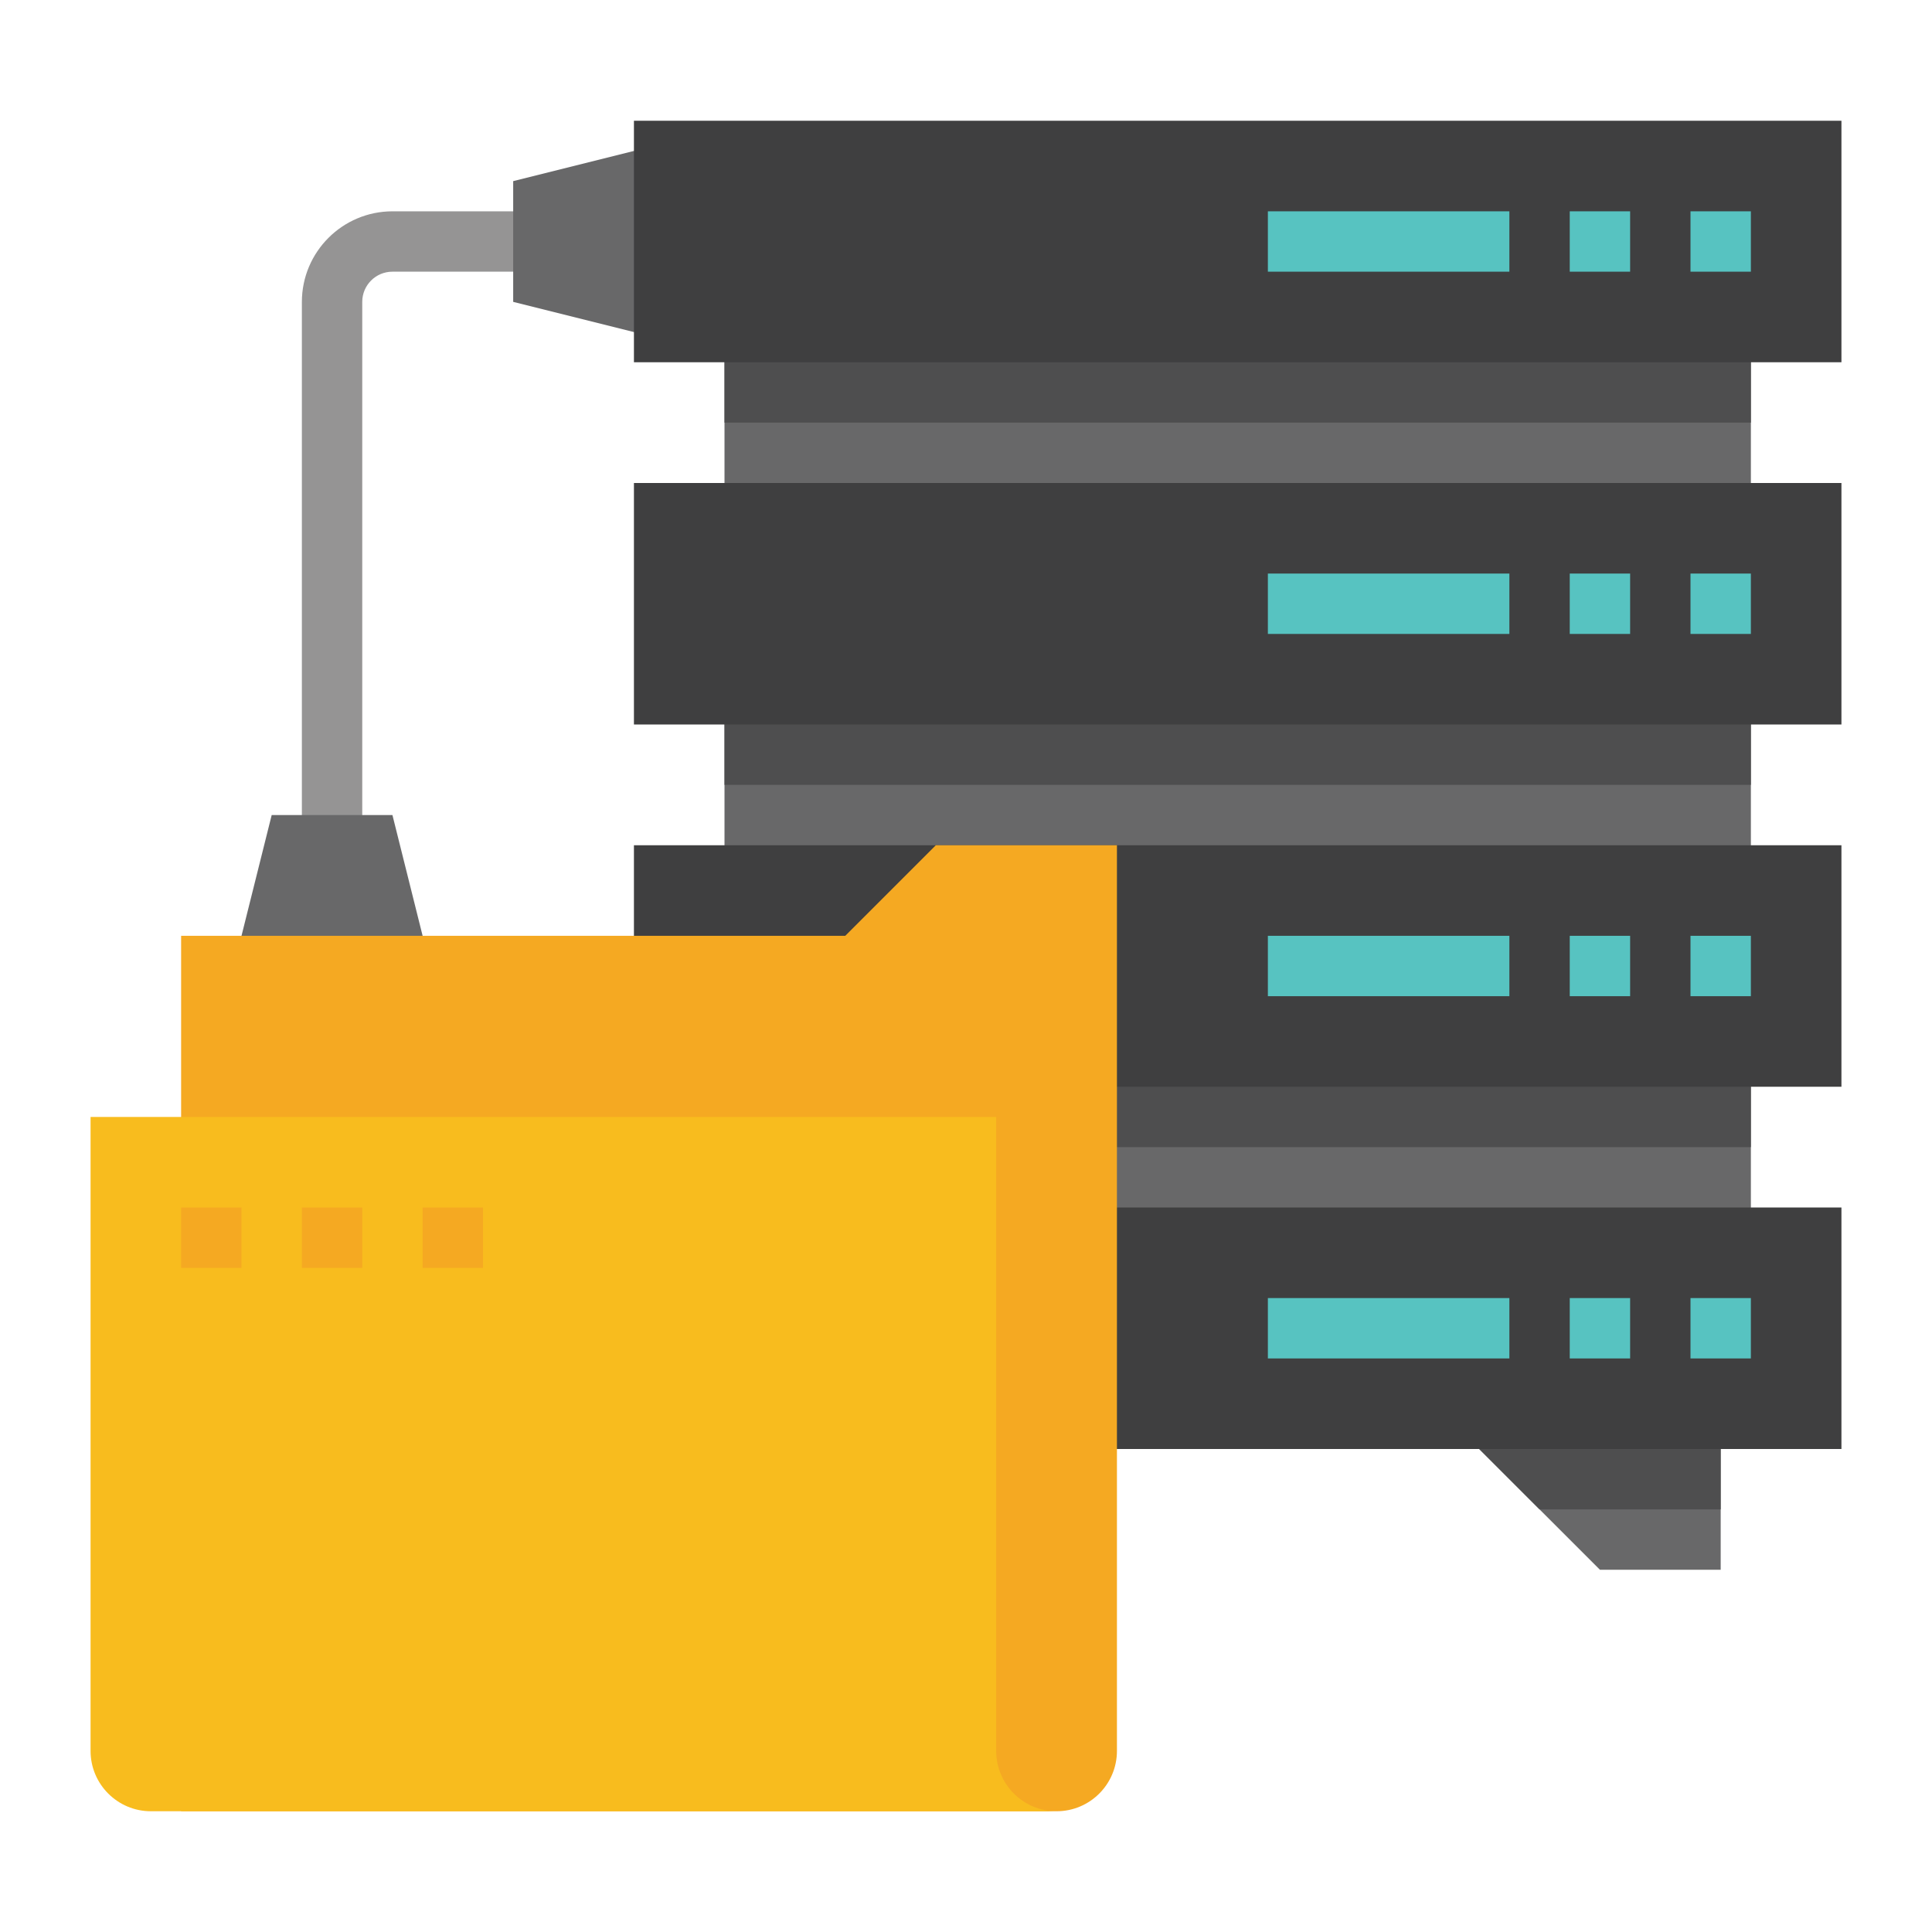 <svg xmlns="http://www.w3.org/2000/svg" xmlns:xlink="http://www.w3.org/1999/xlink" width="200pt" height="200pt" viewBox="0 0 200 200"><g id="surface1"><path style=" stroke:none;fill-rule:nonzero;fill:rgb(58.431%,58.039%,58.039%);fill-opacity:1;" d="M 37.5 87.5 L 31.25 87.5 L 31.25 31.25 C 31.258 26.074 35.449 21.883 40.625 21.875 L 56.25 21.875 L 56.25 28.125 L 40.625 28.125 C 38.898 28.125 37.5 29.523 37.5 31.25 Z M 37.5 87.5 "></path><path style=" stroke:none;fill-rule:nonzero;fill:rgb(40.784%,40.784%,41.176%);fill-opacity:1;" d="M 43.75 109.375 L 25 109.375 L 25 96.875 L 28.125 84.375 L 40.625 84.375 L 43.75 96.875 Z M 43.75 109.375 "></path><path style=" stroke:none;fill-rule:nonzero;fill:rgb(40.784%,40.784%,41.176%);fill-opacity:1;" d="M 78.125 15.625 L 78.125 34.375 L 65.625 34.375 L 53.125 31.25 L 53.125 18.75 L 65.625 15.625 Z M 78.125 15.625 "></path><path style=" stroke:none;fill-rule:nonzero;fill:rgb(40.784%,40.784%,41.176%);fill-opacity:1;" d="M 75 31.25 L 181.25 31.25 L 181.25 56.25 L 75 56.25 Z M 75 31.25 "></path><path style=" stroke:none;fill-rule:nonzero;fill:rgb(30.588%,30.588%,30.98%);fill-opacity:1;" d="M 75 31.25 L 181.25 31.25 L 181.25 43.75 L 75 43.75 Z M 75 31.25 "></path><path style=" stroke:none;fill-rule:nonzero;fill:rgb(24.706%,24.706%,25.098%);fill-opacity:1;" d="M 65.625 12.5 L 190.625 12.5 L 190.625 37.5 L 65.625 37.5 Z M 65.625 12.5 "></path><path style=" stroke:none;fill-rule:nonzero;fill:rgb(34.118%,76.471%,75.686%);fill-opacity:1;" d="M 175 21.875 L 181.25 21.875 L 181.25 28.125 L 175 28.125 Z M 175 21.875 "></path><path style=" stroke:none;fill-rule:nonzero;fill:rgb(34.118%,76.471%,75.686%);fill-opacity:1;" d="M 162.5 21.875 L 168.75 21.875 L 168.75 28.125 L 162.5 28.125 Z M 162.5 21.875 "></path><path style=" stroke:none;fill-rule:nonzero;fill:rgb(34.118%,76.471%,75.686%);fill-opacity:1;" d="M 131.25 21.875 L 156.25 21.875 L 156.25 28.125 L 131.25 28.125 Z M 131.25 21.875 "></path><path style=" stroke:none;fill-rule:nonzero;fill:rgb(40.784%,40.784%,41.176%);fill-opacity:1;" d="M 75 68.75 L 181.25 68.75 L 181.25 93.75 L 75 93.75 Z M 75 68.75 "></path><path style=" stroke:none;fill-rule:nonzero;fill:rgb(30.588%,30.588%,30.98%);fill-opacity:1;" d="M 75 68.75 L 181.25 68.75 L 181.25 81.25 L 75 81.25 Z M 75 68.75 "></path><path style=" stroke:none;fill-rule:nonzero;fill:rgb(24.706%,24.706%,25.098%);fill-opacity:1;" d="M 65.625 50 L 190.625 50 L 190.625 75 L 65.625 75 Z M 65.625 50 "></path><path style=" stroke:none;fill-rule:nonzero;fill:rgb(34.118%,76.471%,75.686%);fill-opacity:1;" d="M 175 59.375 L 181.25 59.375 L 181.25 65.625 L 175 65.625 Z M 175 59.375 "></path><path style=" stroke:none;fill-rule:nonzero;fill:rgb(34.118%,76.471%,75.686%);fill-opacity:1;" d="M 162.5 59.375 L 168.75 59.375 L 168.75 65.625 L 162.5 65.625 Z M 162.5 59.375 "></path><path style=" stroke:none;fill-rule:nonzero;fill:rgb(34.118%,76.471%,75.686%);fill-opacity:1;" d="M 131.25 59.375 L 156.25 59.375 L 156.25 65.625 L 131.25 65.625 Z M 131.25 59.375 "></path><path style=" stroke:none;fill-rule:nonzero;fill:rgb(40.784%,40.784%,41.176%);fill-opacity:1;" d="M 75 106.25 L 181.25 106.25 L 181.25 131.25 L 75 131.25 Z M 75 106.25 "></path><path style=" stroke:none;fill-rule:nonzero;fill:rgb(30.588%,30.588%,30.98%);fill-opacity:1;" d="M 75 106.25 L 181.25 106.25 L 181.25 118.75 L 75 118.75 Z M 75 106.25 "></path><path style=" stroke:none;fill-rule:nonzero;fill:rgb(24.706%,24.706%,25.098%);fill-opacity:1;" d="M 65.625 87.5 L 190.625 87.5 L 190.625 112.5 L 65.625 112.5 Z M 65.625 87.5 "></path><path style=" stroke:none;fill-rule:nonzero;fill:rgb(34.118%,76.471%,75.686%);fill-opacity:1;" d="M 175 96.875 L 181.25 96.875 L 181.25 103.125 L 175 103.125 Z M 175 96.875 "></path><path style=" stroke:none;fill-rule:nonzero;fill:rgb(34.118%,76.471%,75.686%);fill-opacity:1;" d="M 162.5 96.875 L 168.75 96.875 L 168.75 103.125 L 162.5 103.125 Z M 162.5 96.875 "></path><path style=" stroke:none;fill-rule:nonzero;fill:rgb(34.118%,76.471%,75.686%);fill-opacity:1;" d="M 131.25 96.875 L 156.25 96.875 L 156.25 103.125 L 131.25 103.125 Z M 131.25 96.875 "></path><path style=" stroke:none;fill-rule:nonzero;fill:rgb(40.784%,40.784%,41.176%);fill-opacity:1;" d="M 153.125 150 L 165.625 162.5 L 178.125 162.5 L 178.125 143.75 L 153.125 143.75 Z M 153.125 150 "></path><path style=" stroke:none;fill-rule:nonzero;fill:rgb(30.588%,30.588%,30.98%);fill-opacity:1;" d="M 178.125 156.25 L 159.375 156.25 L 153.125 150 L 153.125 143.75 L 178.125 143.75 Z M 178.125 156.25 "></path><path style=" stroke:none;fill-rule:nonzero;fill:rgb(24.706%,24.706%,25.098%);fill-opacity:1;" d="M 65.625 125 L 190.625 125 L 190.625 150 L 65.625 150 Z M 65.625 125 "></path><path style=" stroke:none;fill-rule:nonzero;fill:rgb(34.118%,76.471%,75.686%);fill-opacity:1;" d="M 175 134.375 L 181.25 134.375 L 181.25 140.625 L 175 140.625 Z M 175 134.375 "></path><path style=" stroke:none;fill-rule:nonzero;fill:rgb(34.118%,76.471%,75.686%);fill-opacity:1;" d="M 162.5 134.375 L 168.75 134.375 L 168.75 140.625 L 162.5 140.625 Z M 162.5 134.375 "></path><path style=" stroke:none;fill-rule:nonzero;fill:rgb(34.118%,76.471%,75.686%);fill-opacity:1;" d="M 131.25 134.375 L 156.25 134.375 L 156.25 140.625 L 131.25 140.625 Z M 131.25 134.375 "></path><path style=" stroke:none;fill-rule:nonzero;fill:rgb(96.078%,66.275%,13.333%);fill-opacity:1;" d="M 109.375 187.5 C 112.828 187.5 115.625 184.703 115.625 181.25 L 115.625 87.5 L 96.875 87.5 L 87.5 96.875 L 18.75 96.875 L 18.75 187.5 Z M 109.375 187.5 "></path><path style=" stroke:none;fill-rule:nonzero;fill:rgb(97.255%,73.725%,11.765%);fill-opacity:1;" d="M 93.75 187.5 L 15.625 187.5 C 12.172 187.5 9.375 184.703 9.375 181.25 L 9.375 115.625 L 103.125 115.625 L 103.125 181.25 C 103.125 184.703 105.922 187.5 109.375 187.5 Z M 93.75 187.5 "></path><path style=" stroke:none;fill-rule:nonzero;fill:rgb(96.078%,66.275%,13.333%);fill-opacity:1;" d="M 18.75 125 L 25 125 L 25 131.25 L 18.75 131.25 Z M 18.75 125 "></path><path style=" stroke:none;fill-rule:nonzero;fill:rgb(96.078%,66.275%,13.333%);fill-opacity:1;" d="M 31.25 125 L 37.5 125 L 37.5 131.25 L 31.25 131.25 Z M 31.25 125 "></path><path style=" stroke:none;fill-rule:nonzero;fill:rgb(96.078%,66.275%,13.333%);fill-opacity:1;" d="M 43.75 125 L 50 125 L 50 131.25 L 43.75 131.25 Z M 43.75 125 "></path></g></svg>